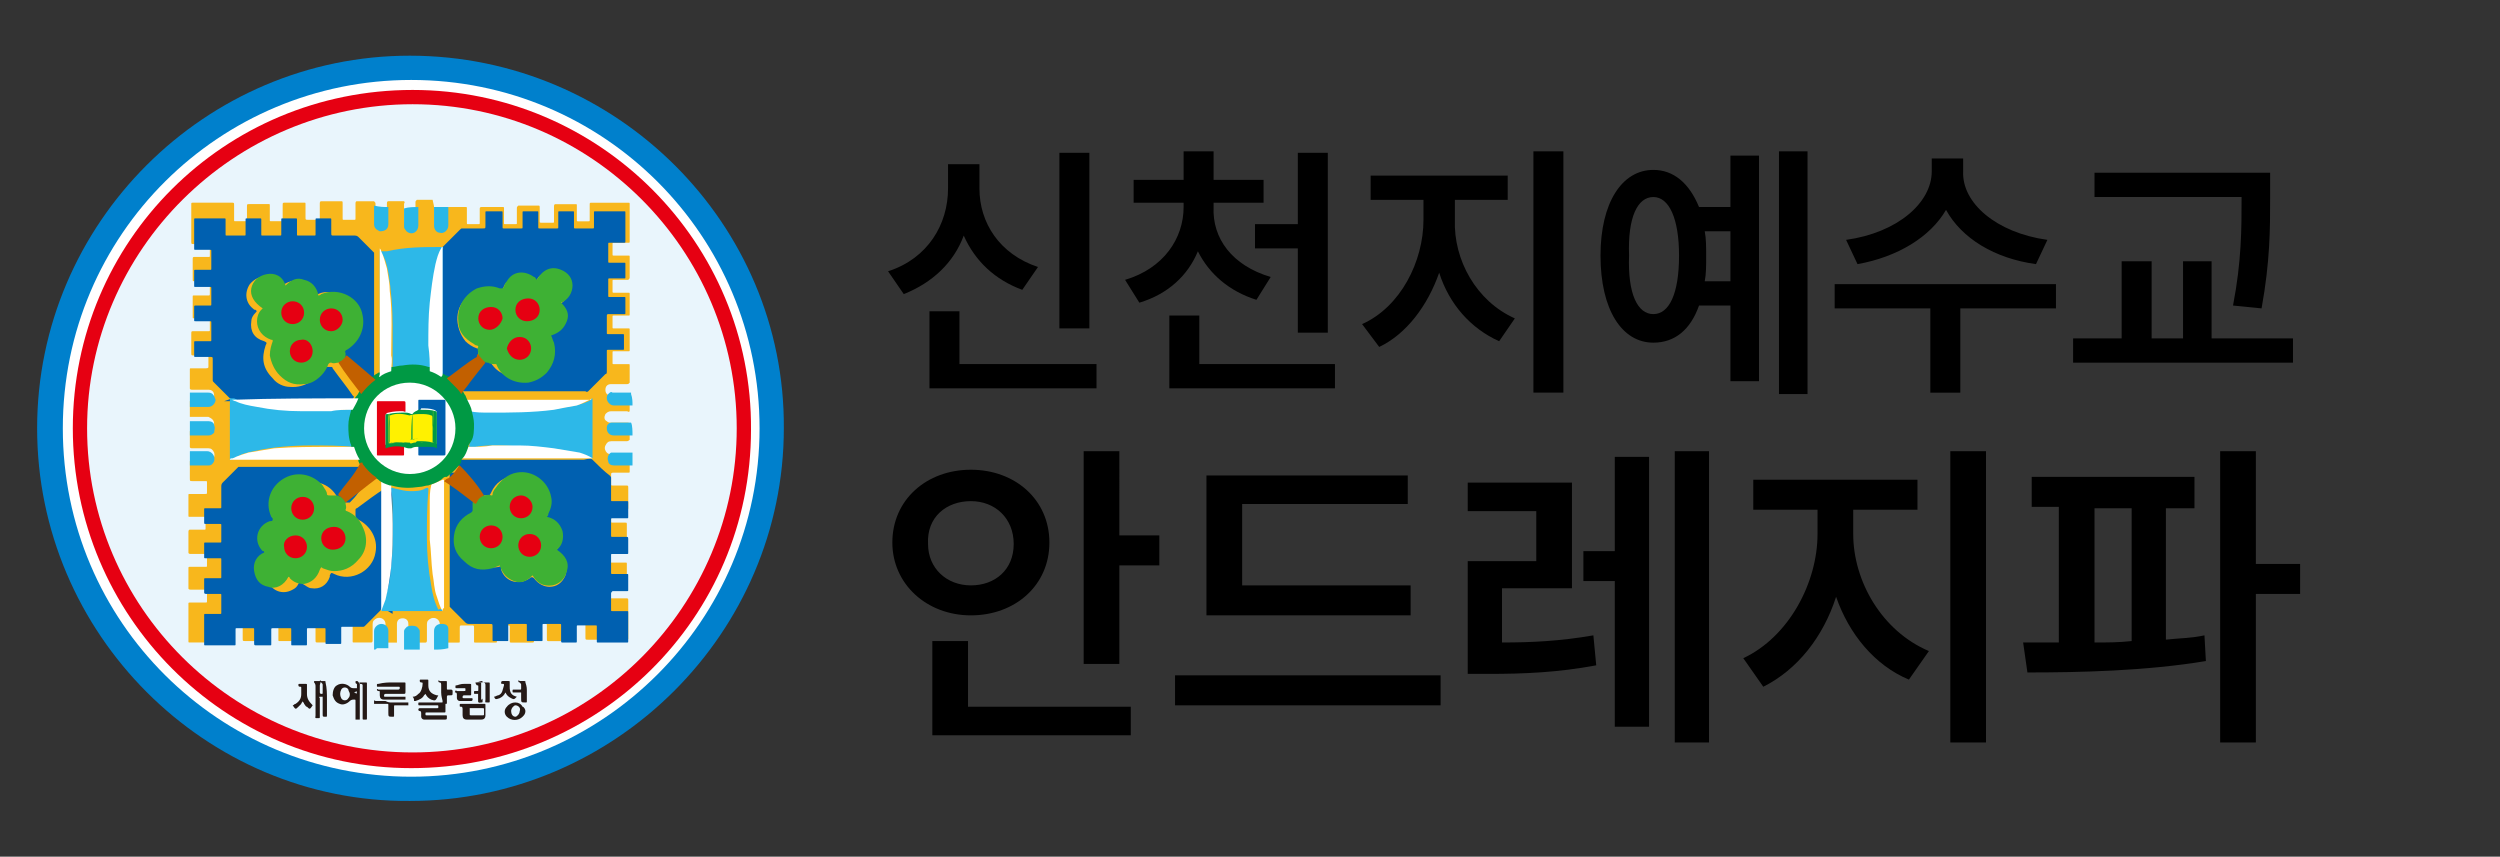 <?xml version="1.0" encoding="utf-8"?>
<!-- Generator: Adobe Illustrator 28.0.0, SVG Export Plug-In . SVG Version: 6.00 Build 0)  -->
<svg version="1.1" id="Layer_1" xmlns="http://www.w3.org/2000/svg" xmlns:xlink="http://www.w3.org/1999/xlink" x="0px" y="0px"
	 viewBox="0 0 175.1 60" style="enable-background:new 0 0 175.1 60;" xml:space="preserve">
<rect x="0" y="0" width="175.1" height="60" fill="#333333" stroke="none"/>
<style type="text/css">
	.st0{enable-background:new    ;}
	.st1{fill:#0080CC;}
	.st2{fill:#FFFFFF;}
	.st3{fill:#E60012;}
	.st4{fill:#E9F5FC;}
	.st5{fill:#F8B71C;}
	.st6{fill:#231815;}
	.st7{fill:#241916;}
	.st8{fill:#29B7E7;}
	.st9{fill:#251A17;}
	.st10{fill:#241917;}
	.st11{fill:#0060B0;}
	.st12{fill:#2DB8E8;}
	.st13{fill:#D8E1E7;}
	.st14{fill:#3EB134;}
	.st15{fill:#009944;}
	.st16{fill:#C26000;}
	.st17{fill:#019944;}
	.st18{fill:#FFF100;}
	.st19{fill:#2CA838;}
	.st20{fill:#6FC027;}
	.st21{fill:#38AC35;}
	.st22{fill:#BBD912;}
	.st23{fill:#119F40;}
	.st24{fill:#DEE609;}
	.st25{fill:#1DA33C;}
	.st26{fill:#7DC422;}
	.st27{fill:#47B131;}
	.st28{fill:#17A13D;}
	.st29{fill:#59B72C;}
</style>
<g class="st0">
	<path d="M66.4,13.2v-1.7h2.2v1.7c0,2.4,1.4,4.6,4.1,5.5l-1.1,1.6c-1.9-0.7-3.3-2-4.1-3.8c-0.7,1.9-2.2,3.3-4.2,4.1L62.2,19
		C65,18.1,66.4,15.7,66.4,13.2z M65.1,21.8h2.1v3.7h9.6v1.7H65.1V21.8z M76.3,23h-2.1V10.7h2.1V23z"/>
	<path d="M89,19.4l-1,1.6c-1.9-0.6-3.3-1.8-4.1-3.4c-0.7,1.7-2.1,3-4.1,3.6l-1-1.6c2.7-0.8,4.1-2.9,4.1-5.1v-0.3h-3.5v-1.6h3.5v-2
		h2.1v2h3.5v1.6h-3.5v0.3C84.9,16.7,86.3,18.6,89,19.4z M81.9,22.1h2.1v3.4h9.5v1.7H81.9V22.1z M87.9,15.7h3v-5H93v12.6h-2.1v-5.9
		h-3V15.7z"/>
	<path d="M106.1,22.3l-1.1,1.6c-2-0.9-3.5-2.6-4.2-4.8c-0.8,2.3-2.3,4.3-4.2,5.2l-1.2-1.6c2.7-1.2,4.3-4.4,4.3-7.3V14h-3.7v-1.7h9.6
		V14h-3.7v1.4C101.8,18.2,103.4,21.1,106.1,22.3z M107.4,10.6h2.1v16.9h-2.1V10.6z"/>
	<path d="M115.8,11.9c1.4,0,2.5,0.9,3.2,2.6h2.2v-3.6h2v15.8h-2v-5.3H119c-0.6,1.7-1.7,2.6-3.2,2.6c-2.2,0-3.7-2.3-3.7-6.1
		C112.1,14.2,113.6,11.9,115.8,11.9z M115.8,22c1.1,0,1.8-1.4,1.8-4.1c0-2.6-0.7-4.1-1.8-4.1c-1.1,0-1.8,1.4-1.7,4.1
		C114,20.6,114.7,22,115.8,22z M119.5,18c0,0.6,0,1.2-0.1,1.7h1.8v-3.5h-1.8C119.5,16.7,119.5,17.3,119.5,18z M126.6,27.6h-2V10.6h2
		V27.6z"/>
	<path d="M128.6,19.9H144v1.7h-6.7v5.9h-2.1v-5.9h-6.7V19.9z M143.4,16.8l-0.8,1.7c-2.9-0.4-5.2-1.8-6.3-3.8
		c-1.1,1.9-3.4,3.3-6.2,3.8l-0.8-1.7c3.6-0.5,6-2.6,6-4.8v-0.9h2.2V12C137.4,14.2,139.8,16.3,143.4,16.8z"/>
	<path d="M145.1,23.7h3.5v-5.4h2.1v5.4h2.2v-5.4h2v5.4h5.7v1.7h-15.4V23.7z M159,13.9c0,2.1,0,4.4-0.6,7.7l-2-0.2
		c0.6-3.1,0.6-5.4,0.6-7.5v-0.1h-10.3v-1.7H159V13.9z"/>
</g>
<g class="st0">
	<path d="M68,32.9c3.1,0,5.5,2.1,5.5,5.1c0,3-2.4,5.1-5.5,5.1s-5.5-2.2-5.5-5.1C62.5,35,64.9,32.9,68,32.9z M68,41
		c1.7,0,3-1.1,3-2.9c0-1.8-1.3-3-3-3c-1.7,0-3.1,1.1-3,3C65,39.8,66.3,41,68,41z M65.3,44.9h2.5v4.6h11.4v2H65.3V44.9z M78.4,37.5
		h2.8v2.1h-2.8v6.9h-2.5V31.6h2.5V37.5z"/>
	<path d="M82.3,47.3h18.6v2.1H82.3V47.3z M98.8,43.1H84.5v-9.8h14.1v2H87v5.7h11.8V43.1z"/>
	<path d="M110,41.2h-4.8V45c2.1,0,4.1-0.1,6.4-0.5l0.2,2.1c-2.7,0.5-5,0.6-7.6,0.6h-1.4v-7.9h4.8v-3.5h-4.8v-2h7.3V41.2z
		 M110.9,38.6h2.2V32h2.4v18.9h-2.4V40.7h-2.2V38.6z M117.3,31.6h2.4v20.4h-2.4V31.6z"/>
	<path d="M135.1,45.6l-1.4,2c-2.4-1-4.2-3.2-5.1-5.8c-0.9,2.8-2.7,5.1-5.1,6.3l-1.4-2c3.2-1.5,5.2-5.3,5.2-8.7v-1.7h-4.5v-2.1h11.5
		v2.1h-4.5v1.7C129.8,40.7,131.8,44.2,135.1,45.6z M136.6,31.6h2.5v20.4h-2.5V31.6z"/>
	<path d="M153.7,35.6h-2v9.2c0.9-0.1,1.8-0.1,2.7-0.3l0.1,1.8c-4.2,0.7-8.9,0.8-12.5,0.8l-0.3-2.1c0.8,0,1.6,0,2.5,0v-9.5h-1.9v-2.1
		h11.4V35.6z M149.3,44.9v-9.3h-2.6V45C147.6,45,148.4,45,149.3,44.9z M155.5,31.6h2.5v7.9h3.1v2.1H158v10.4h-2.5V31.6z"/>
</g>
<g>
	<path class="st1" d="M2.6,30c0-14.4,11.8-26.1,26.1-26.1C43.2,3.9,55,15.7,54.9,30c0,14.3-11.8,26.1-26.2,26.1
		C14.4,56.2,2.6,44.4,2.6,30z"/>
	<path class="st2" d="M28.8,54.4C15.4,54.4,4.4,43.6,4.4,30s11-24.4,24.4-24.4c13.5,0,24.4,10.9,24.4,24.4S42.2,54.4,28.8,54.4z"/>
	<path class="st3" d="M28.9,6.3C42,6.3,52.7,17,52.6,30.1c0,13.2-10.7,23.7-23.8,23.7C15.7,53.8,5.1,43.1,5.1,30S15.7,6.3,28.9,6.3z
		"/>
	<path class="st4" d="M51.6,30c0,12.4-10.1,22.7-22.7,22.7S6.1,42.5,6.1,30S16.4,7.3,28.9,7.3C41.4,7.3,51.6,17.5,51.6,30z"/>
	<path class="st5" d="M31.4,14.5c0.4,0,0.9,0,1.2,0c0.1,0,0.1,0,0.1,0.1c0,0.3,0,0.6,0,0.9v0.1c0,0.1,0,0.1,0.1,0.1
		c0.2,0,0.5,0,0.7,0c0.1,0,0.1,0,0.1-0.1c0-0.3,0-0.6,0-0.9v-0.1c0,0,0-0.1,0.1-0.1c0,0,0,0,0.1,0c0.5,0,1,0,1.4,0
		c0.1,0,0.1,0,0.1,0.1c0,0.3,0,0.6,0,1c0,0.1,0,0.1,0.1,0.1c0.2,0,0.5,0,0.7,0c0.1,0,0.1,0,0.1-0.1c0-0.3,0-0.6,0-1
		c0-0.1,0-0.1,0.1-0.2c0.5,0,1,0,1.4,0c0.1,0,0.1,0,0.1,0.2c0,0.3,0,0.6,0,0.9c0,0.1,0,0.1,0.2,0.1s0.4,0,0.7,0c0.1,0,0.1,0,0.1-0.1
		c0-0.3,0-0.6,0-1c0-0.1,0-0.2,0.1-0.2c0.5,0,1,0,1.4,0c0.1,0,0.1,0,0.1,0.1c0,0.3,0,0.7,0,1c0,0.1,0,0.1,0.1,0.1c0.2,0,0.5,0,0.7,0
		c0.1,0,0.1,0,0.1-0.1c0-0.3,0-0.7,0-1c0-0.2,0-0.2,0.1-0.2c0.9,0,1.7,0,2.6,0c0.1,0,0.1,0,0.1,0.1c0,0.9,0,1.7,0,2.6
		c0,0.1,0,0.1-0.1,0.1c-0.3,0-0.7,0-1,0c-0.1,0-0.1,0-0.1,0.1c0,0.2,0,0.5,0,0.7c0,0.1,0,0.1,0.1,0.1c0.3,0,0.7,0,1,0
		c0.1,0,0.1,0,0.1,0.1c0,0.5,0,1,0,1.4c0,0.1,0,0.1-0.1,0.2c-0.3,0-0.6,0-1,0c-0.1,0-0.1,0-0.1,0.1c0,0.2,0,0.5,0,0.7
		c0,0.1,0,0.1,0.1,0.1c0.3,0,0.7,0,1,0c0.1,0,0.1,0,0.1,0.1c0,0.5,0,1,0,1.4c0,0.1,0,0.1-0.1,0.1c-0.3,0-0.6,0-1,0
		c-0.1,0-0.1,0-0.1,0.1c0,0.2,0,0.5,0,0.7c0,0.1,0,0.1,0.1,0.1c0.3,0,0.7,0,1,0c0.1,0,0.1,0,0.1,0.1c0,0.5,0,1,0,1.4
		c0,0.1,0,0.1-0.1,0.1c-0.3,0-0.6,0-1,0c-0.1,0-0.1,0-0.1,0.1c0,0.2,0,0.5,0,0.7c0,0.1,0,0.1,0.1,0.1c0.3,0,0.7,0,1,0
		c0.1,0,0.1,0,0.1,0.1c0,0.4,0,0.9,0,1.2c-0.1,0.1-0.1,0.1-0.2,0.1c-0.4,0-0.8,0-1.1,0s-0.4,0.2-0.4,0.4c0,0.3,0.2,0.4,0.4,0.4
		c0.4,0,0.7,0,1.1,0c0.1,0,0.2,0,0.2,0c0,0.4,0,0.8,0,1.1c-0.1,0.1-0.1,0-0.2,0c-0.4,0-0.7,0-1.1,0c-0.2,0-0.3,0.1-0.4,0.2
		c-0.1,0.2-0.1,0.4,0.1,0.5c0.1,0.1,0.2,0.1,0.3,0.1c0.4,0,0.8,0,1.1,0c0.1,0,0.2,0,0.2,0.1c0,0.4,0,0.8,0,1.1
		c-0.1,0.1-0.2,0.1-0.2,0.1c-0.4,0-0.8,0-1.1,0c-0.2,0-0.3,0.1-0.4,0.3c-0.1,0.2,0,0.4,0.1,0.5s0.2,0.1,0.3,0.1c0.4,0,0.8,0,1.1,0
		c0.1,0,0.2,0,0.2,0c0,0.4,0,0.9,0,1.2c0,0.1,0,0.1-0.1,0.1c-0.3,0-0.7,0-1,0c-0.1,0-0.2,0-0.2,0.1c0,0.2,0,0.5,0,0.7
		c0,0.1,0,0.1,0.1,0.1c0.3,0,0.6,0,0.9,0c0.2,0,0.2,0,0.2,0.2c0,0.5,0,1,0,1.3c0,0.2,0,0.2-0.2,0.2c-0.3,0-0.6,0-0.9,0
		c-0.1,0-0.1,0-0.1,0.1c0,0.2,0,0.4,0,0.7c0,0.1,0,0.1,0.1,0.1c0.3,0,0.6,0,0.9,0c0.1,0,0.1,0,0.1,0.2c0,0.5,0,1,0,1.3
		c0,0.2,0,0.2-0.2,0.2c-0.3,0-0.6,0-0.9,0c-0.1,0-0.1,0-0.1,0.2c0,0.2,0,0.4,0,0.7c0,0.2,0,0.2,0.2,0.2c0.3,0,0.6,0,0.9,0
		c0.1,0,0.1,0,0.1,0.1c0,0.5,0,1,0,1.4c0,0.1,0,0.1-0.1,0.1c-0.3,0-0.6,0-1,0c-0.1,0-0.1,0-0.1,0.1c0,0.2,0,0.5,0,0.7
		c0,0.1,0,0.1,0.1,0.1c0.3,0,0.6,0,1,0c0.2,0,0.2,0,0.2,0.2c0,0.9,0,1.7,0,2.6c0,0.1,0,0.1-0.2,0.1c-0.9,0-1.7,0-2.6,0
		c-0.2,0-0.2,0-0.2-0.2c0-0.3,0-0.6,0-0.9c0-0.1,0-0.1-0.1-0.1c-0.2,0-0.4,0-0.7,0c-0.2,0-0.2,0-0.2,0.2c0,0.3,0,0.6,0,0.9
		c0,0.2,0,0.2-0.2,0.2c-0.5,0-1,0-1.3,0c-0.2,0-0.2,0-0.2-0.2c0-0.3,0-0.6,0-0.9c0-0.1,0-0.1-0.1-0.1c-0.2,0-0.4,0-0.6,0
		c-0.2,0-0.2,0-0.2,0.2c0,0.3,0,0.6,0,0.9c0,0.2,0,0.2-0.2,0.2c-0.5,0-1,0-1.4,0c-0.1,0-0.1,0-0.1-0.2c0-0.3,0-0.6,0-0.9
		c0-0.1,0-0.1-0.1-0.1c-0.2,0-0.4,0-0.7,0c-0.1,0-0.1,0-0.1,0.1c0,0.3,0,0.6,0,1c0,0.1,0,0.1-0.1,0.1c-0.5,0-1,0-1.4,0
		c-0.1,0-0.1,0-0.1-0.1c0-0.3,0-0.6,0-0.9c0-0.2,0-0.2-0.2-0.2c-0.2,0-0.4,0-0.6,0c-0.2,0-0.2,0-0.2,0.2c0,0.3,0,0.6,0,0.8v0.1
		c0,0.1,0,0.1-0.1,0.1c-0.2,0-0.4,0-0.6,0c-0.2,0-0.5,0-0.7,0c-0.1-0.1,0-0.1,0-0.2c0-0.4,0-0.7,0-1.1c0-0.3-0.3-0.5-0.6-0.4
		c-0.2,0.1-0.3,0.2-0.3,0.4c0,0.4,0,0.8,0,1.1c0,0.1,0,0.2-0.1,0.2h-0.1c-0.3,0-0.6,0-0.9,0c-0.1,0-0.1,0-0.1,0
		c-0.1-0.1-0.1-0.2-0.1-0.2c0-0.4,0-0.8,0-1.1c0-0.3-0.2-0.4-0.4-0.4c-0.3,0-0.4,0.2-0.4,0.4c0,0.4,0,0.8,0,1.1c0,0.1,0,0.2,0,0.2
		h-0.1c-0.3,0-0.6,0-0.9,0H27c-0.1-0.1,0-0.1,0-0.2c0-0.4,0-0.8,0-1.1c0-0.3-0.3-0.5-0.6-0.4c-0.2,0.1-0.3,0.2-0.3,0.4
		c0,0.4,0,0.8,0,1.1c0,0.1,0,0.2-0.1,0.2h-0.1c-0.4,0-0.8,0-1.1,0c-0.1,0-0.1,0-0.1-0.1c0-0.3,0-0.6,0-1c0-0.1,0-0.1-0.1-0.1
		c-0.2,0-0.5,0-0.7,0c-0.1,0-0.1,0-0.1,0.1c0,0.3,0,0.6,0,0.8v0.1c0,0.2,0,0.2-0.2,0.2s-0.4,0-0.6,0c-0.2,0-0.5,0-0.7,0
		c-0.2,0-0.2,0-0.2-0.2c0-0.3,0-0.6,0-0.9c0-0.2,0-0.2-0.2-0.2s-0.4,0-0.6,0c-0.2,0-0.2,0-0.2,0.2c0,0.3,0,0.6,0,0.9
		c0,0.1,0,0.1-0.1,0.1c-0.5,0-1,0-1.4,0c-0.1,0-0.1,0-0.1-0.1c0-0.3,0-0.6,0-1c0-0.1,0-0.1-0.1-0.1c-0.2,0-0.5,0-0.7,0
		c-0.1,0-0.1,0-0.1,0.1c0,0.3,0,0.6,0,1c0,0.1,0,0.1-0.1,0.1c-0.5,0-1,0-1.3,0c-0.2,0-0.2,0-0.2-0.2c0-0.3,0-0.6,0-0.9
		c0-0.1,0-0.1-0.2-0.1s-0.5,0-0.7,0c-0.1,0-0.1,0-0.1,0.1c0,0.3,0,0.6,0,1c0,0.1,0,0.2-0.1,0.2c-0.9,0-1.7,0-2.6,0
		c-0.1,0-0.1,0-0.1-0.1c0-0.9,0-1.7,0-2.6c0-0.1,0-0.1,0.2-0.1c0.3,0,0.6,0,1,0c0.1,0,0.1,0,0.1-0.1c0-0.2,0-0.5,0-0.7
		c0-0.1,0-0.1-0.1-0.1c-0.3,0-0.6,0-1,0c-0.1,0-0.2,0-0.2-0.1c0-0.5,0-1,0-1.4c0-0.1,0-0.1,0.2-0.1c0.3,0,0.6,0,1,0
		c0.1,0,0.1,0,0.1-0.1c0-0.2,0-0.5,0-0.7c0-0.1,0-0.1-0.1-0.1c-0.3,0-0.7,0-1,0c-0.1,0-0.2,0-0.2-0.1c0-0.5,0-1,0-1.4
		c0-0.1,0-0.2,0.1-0.2c0.3,0,0.6,0,1,0c0.1,0,0.1,0,0.1-0.1c0-0.2,0-0.4,0-0.7c0-0.1,0-0.1-0.1-0.1c-0.3,0-0.6,0-1,0
		c-0.1,0-0.1,0-0.1-0.1c0-0.5,0-1,0-1.4c0-0.1,0-0.1,0.1-0.1c0.3,0,0.6,0,1,0c0.2,0,0.2,0,0.2-0.1c0-0.2,0-0.4,0-0.7
		c0-0.1,0-0.1-0.1-0.1c-0.3,0-0.6,0-0.9,0c-0.2,0-0.2,0-0.2-0.2c0-0.4,0-0.9,0-1.2c0.1-0.1,0.1,0,0.2,0c0.4,0,0.8,0,1.1,0
		s0.5-0.3,0.4-0.6c-0.1-0.2-0.2-0.3-0.4-0.3c-0.4,0-0.8,0-1.1,0c-0.1,0-0.2,0-0.2-0.1c0-0.4,0-0.8,0-1.1c0.1-0.1,0.1-0.1,0.2-0.1
		c0.4,0,0.8,0,1.1,0c0.3,0,0.4-0.2,0.4-0.4c0-0.3-0.2-0.4-0.4-0.5c-0.4,0-0.8,0-1.1,0c-0.1,0-0.2,0-0.2,0c0-0.4,0-0.8,0-1.1
		c0.1-0.1,0.1,0,0.2,0c0.4,0,0.8,0,1.1,0c0.3,0,0.4-0.2,0.4-0.4c0-0.3-0.2-0.4-0.4-0.4c-0.4,0-0.8,0-1.1,0c-0.1,0-0.2,0-0.2-0.1
		c0-0.5,0-0.9,0-1.3c0-0.1,0-0.1,0.1-0.1c0.3,0,0.7,0,1,0c0.1,0,0.2,0,0.2-0.1c0-0.2,0-0.4,0-0.7c0-0.1,0-0.1-0.1-0.1
		c-0.3,0-0.6,0-0.9,0c-0.2,0-0.2,0-0.2-0.2c0-0.5,0-1,0-1.3c0-0.2,0-0.2,0.2-0.2c0.3,0,0.6,0,1,0c0.1,0,0.1,0,0.1-0.1
		c0-0.2,0-0.5,0-0.7c0-0.1,0-0.1-0.1-0.1c-0.3,0-0.6,0-0.9,0h-0.1c-0.1,0-0.1,0-0.1-0.1s0-0.2,0-0.3c0-0.4,0-0.8,0-1.1
		c0-0.1,0-0.1,0.1-0.1c0.3,0,0.6,0,1,0c0.1,0,0.1,0,0.1-0.2c0-0.2,0-0.4,0-0.6c0-0.2,0-0.2-0.2-0.2c-0.3,0-0.6,0-0.9,0
		c-0.1,0-0.1,0-0.1-0.2c0-0.5,0-1,0-1.3c0-0.2,0-0.2,0.2-0.2c0.3,0,0.6,0,0.9,0c0.1,0,0.1,0,0.1-0.1c0-0.2,0-0.5,0-0.7
		c0-0.1,0-0.1-0.1-0.1c-0.3,0-0.6,0-1,0c-0.2,0-0.2,0-0.2-0.2c0-0.9,0-1.7,0-2.6c0-0.1,0-0.1,0.2-0.1c0.9,0,1.7,0,2.6,0
		c0.2,0,0.2,0,0.2,0.2c0,0.3,0,0.6,0,1c0,0.1,0,0.1,0.1,0.1c0.2,0,0.5,0,0.7,0c0.1,0,0.1,0,0.1-0.1c0-0.3,0-0.6,0-0.9
		c0-0.2,0-0.2,0.2-0.2c0.5,0,1,0,1.3,0c0.1,0,0.1,0,0.1,0.1c0,0.3,0,0.6,0,1c0,0.1,0,0.1,0.1,0.1c0.2,0,0.5,0,0.7,0
		c0.1,0,0.1,0,0.1-0.1c0-0.3,0-0.6,0-1c0-0.2,0-0.2,0.2-0.2c0.5,0,1,0,1.3,0c0.1,0,0.1,0,0.1,0.1c0,0.3,0,0.6,0,0.9
		c0,0.2,0,0.2,0.2,0.2s0.4,0,0.7,0c0.1,0,0.1,0,0.1-0.1c0-0.3,0-0.6,0-1c0-0.1,0-0.2,0.1-0.2c0.5,0,1,0,1.4,0c0.1,0,0.1,0,0.1,0.2
		c0,0.3,0,0.6,0,1c0,0.1,0,0.1,0.1,0.1c0.2,0,0.5,0,0.7,0c0.1,0,0.1,0,0.1-0.1c0-0.3,0-0.6,0-1c0-0.1,0-0.2,0.1-0.2
		c0.4,0,0.9,0,1.2,0c0.1,0.1,0.1,0.1,0.1,0.2c0,0.4,0,0.8,0,1.1c0,0.2,0.1,0.3,0.2,0.4c0.2,0.1,0.4,0.1,0.5-0.1
		c0.1-0.1,0.1-0.2,0.1-0.3c0-0.4,0-0.8,0-1.1c0-0.1,0-0.2,0.1-0.2c0.4,0,0.8,0,1.1,0c0.1,0.1,0,0.1,0,0.2c0,0.4,0,0.8,0,1.1
		c0,0.2,0.1,0.3,0.2,0.4c0.2,0.1,0.4,0.1,0.5-0.1c0.1-0.1,0.2-0.2,0.1-0.4c0-0.4,0-0.8,0-1.1c0-0.1,0-0.1,0.1-0.2c0.4,0,0.8,0,1.1,0
		c0.1,0.4,0.1,0.5,0.1,0.5c0,0.4,0,0.8,0,1.1c0,0.3,0.2,0.5,0.6,0.4c0.2,0,0.3-0.2,0.3-0.4c0-0.4,0-0.8,0-1.1
		C31.3,14.7,31.3,14.6,31.4,14.5z"/>
	<path class="st6" d="M25.2,47.9c0,0.1,0,0.1,0,0.2c0,0.7,0,1.4,0,2.1v0.1c0,0,0,0,0,0.1c-0.1,0-0.2,0-0.3,0v-0.1c0-0.2,0-0.4,0-0.6
		c0-0.2,0-0.4,0-0.6c0-0.1,0-0.1-0.1-0.1s-0.2,0-0.3,0.1c-0.2,0.2-0.5,0.3-0.7,0.2c-0.3-0.1-0.4-0.3-0.5-0.6c0-0.3,0.1-0.6,0.3-0.7
		c0.3-0.2,0.7-0.1,0.9,0.1c0.1,0.1,0.2,0.1,0.3,0.1H25c0-0.1,0-0.2,0-0.3c0,0-0.1,0-0.1-0.1s0-0.1,0.1-0.1S25.1,47.8,25.2,47.9
		C25.2,47.8,25.3,47.8,25.2,47.9z"/>
	<path class="st7" d="M22.9,49c0,0.4,0,0.8,0,1.1c0,0.1,0,0.1-0.1,0.1c-0.2,0-0.2,0-0.2-0.2c0-0.4,0-0.8,0-1.1v-0.1
		c-0.1,0-0.1,0-0.2,0s0,0.1,0,0.1c0,0.2,0,0.5,0,0.7c0,0.2,0,0.4,0,0.6c0,0.1,0,0.1-0.1,0.1c-0.3,0-0.2,0-0.2-0.2c0-0.7,0-1.3,0-2
		c0-0.1,0-0.2-0.1-0.3v-0.1c0,0,0,0,0.1,0l0,0c0.1,0,0.3,0,0.3,0c0.1,0.1,0,0.2,0,0.3c0,0.2,0,0.3,0,0.5c0,0.1,0.1,0.1,0.1,0.1
		c0.1,0,0.1,0,0.1-0.1c0-0.2,0-0.3,0-0.5c0-0.1,0-0.1-0.1-0.2c-0.1,0-0.1-0.1-0.1-0.1c0-0.1,0.1,0,0.1,0c0.1,0,0.2,0,0.2,0
		c0.1,0,0.1,0,0.1,0.1C22.9,48.2,22.9,48.6,22.9,49z"/>
	<path class="st8" d="M44.3,28.4c-0.5,0-0.9,0-1.3,0c-0.3,0-0.5-0.3-0.5-0.5c0-0.1,0-0.2,0.1-0.3c0.1-0.1,0.2-0.2,0.3-0.1
		c0.5,0,0.9,0,1.3,0v0.1C44.3,27.9,44.3,28.1,44.3,28.4z"/>
	<path class="st8" d="M30.4,45.5c0-0.5,0-0.9,0-1.3c0-0.3,0.2-0.5,0.5-0.5c0.1,0,0.3,0,0.4,0.1c0.1,0.1,0.1,0.2,0.1,0.3
		c0,0.5,0,1,0,1.3C31,45.5,30.7,45.5,30.4,45.5z"/>
	<path class="st8" d="M44.3,32.6c-0.5,0-0.9,0-1.3,0c-0.2,0-0.4-0.1-0.4-0.3c-0.1-0.2,0-0.5,0.2-0.6c0.1,0,0.1,0,0.2,0
		c0.5,0,0.9,0,1.3,0c0,0.2,0,0.4,0,0.6C44.3,32.4,44.3,32.5,44.3,32.6z"/>
	<path class="st8" d="M26.2,45.5c0-0.5,0-0.9,0-1.3c0-0.3,0.3-0.5,0.5-0.5c0.3,0,0.5,0.2,0.5,0.5c0,0.4,0,0.9,0,1.2
		c-0.3,0-0.5,0-0.8,0C26.3,45.5,26.3,45.5,26.2,45.5z"/>
	<path class="st8" d="M29.3,14.5c0,0.5,0,0.9,0,1.3c0,0.2-0.1,0.4-0.3,0.5c-0.2,0.1-0.5,0-0.6-0.2c-0.1-0.1-0.1-0.2-0.1-0.2
		c0-0.5,0-0.9,0-1.3C28.6,14.5,29,14.5,29.3,14.5z"/>
	<path class="st7" d="M27.4,47.8c0.3,0,0.6,0,0.9,0c0.1,0,0.1,0,0.1,0.1c0,0.2,0,0.3,0,0.5c0,0.2,0,0.2-0.2,0.2c-0.4,0-0.8,0-1.1,0
		H27c-0.1,0-0.1,0.1-0.1,0.1c0,0.1,0,0.1,0.1,0.1h0.1c0.4,0,0.9,0,1.2,0h0.1c0,0.1,0,0.1,0,0.2h-0.1c-0.5,0-1,0-1.3,0h-0.1
		c-0.2,0-0.3-0.1-0.3-0.3c0-0.1,0-0.1,0-0.2c0-0.1,0-0.1-0.1-0.1s-0.1-0.1-0.1-0.1c0-0.1,0.1,0,0.1,0c0.5,0,0.9,0,1.3,0h0.1
		c0.1,0,0.1-0.1,0.1-0.1c0-0.1,0-0.1-0.1-0.1s-0.2,0-0.3,0c-0.4,0-0.8,0-1.1,0c-0.1,0-0.1,0-0.1-0.1s0-0.1,0.1-0.1
		C26.9,47.8,27.2,47.8,27.4,47.8z"/>
	<path class="st8" d="M27.2,14.5c0,0.4,0,0.9,0,1.2c0,0.4-0.3,0.5-0.6,0.5c-0.2-0.1-0.4-0.2-0.4-0.5c0-0.5,0-0.9,0-1.3
		C26.6,14.5,26.9,14.5,27.2,14.5z"/>
	<path class="st8" d="M13.3,29.5c0.5,0,0.9,0,1.3,0c0.2,0,0.4,0.1,0.4,0.3c0.1,0.2,0,0.3,0,0.5c-0.1,0.1-0.2,0.2-0.4,0.2
		c-0.5,0-1,0-1.3,0C13.3,30.2,13.3,29.8,13.3,29.5z"/>
	<path class="st8" d="M13.3,31.6c0.4,0,0.9,0,1.2,0s0.6,0.3,0.5,0.7c-0.1,0.2-0.2,0.3-0.4,0.3c-0.5,0-0.9,0-1.3,0
		C13.3,32.2,13.3,31.9,13.3,31.6z"/>
	<path class="st8" d="M13.3,27.5c0.5,0,0.9,0,1.3,0c0.3,0,0.4,0.2,0.5,0.5c0,0.2-0.2,0.5-0.5,0.5c-0.5,0-0.9,0-1.3,0
		C13.3,28.1,13.3,27.8,13.3,27.5z"/>
	<path class="st8" d="M31.4,14.5c0,0.5,0,0.9,0,1.3c0,0.3-0.3,0.6-0.6,0.5c-0.2,0-0.4-0.2-0.4-0.5c0-0.5,0-0.9,0-1.3
		C30.7,14.5,31,14.5,31.4,14.5z"/>
	<path class="st8" d="M44.3,30.5c-0.5,0-0.9,0-1.3,0c-0.3,0-0.5-0.2-0.5-0.5c0-0.1,0-0.2,0.1-0.3c0.1-0.1,0.2-0.1,0.3-0.1
		c0.5,0,1,0,1.3,0C44.3,29.8,44.3,30.2,44.3,30.5z"/>
	<path class="st8" d="M28.3,45.5c0-0.5,0-1,0-1.3c0-0.1,0.1-0.2,0.2-0.3c0.2-0.1,0.5-0.1,0.7,0c0.1,0.1,0.2,0.2,0.2,0.3
		c0,0.5,0,1,0,1.3C29,45.5,28.6,45.5,28.3,45.5z"/>
	<path class="st7" d="M30.3,49.2c0.3,0,0.5,0,0.8,0c0.1,0,0.1,0,0.1,0.1c0,0.2,0,0.3,0,0.5c0,0.1,0,0.1-0.1,0.1c-0.4,0-0.7,0-1.1,0
		h-0.1c-0.1,0-0.1,0-0.1,0.1s0,0.1,0.1,0.1c0.2,0,0.5,0,0.7,0c0.2,0,0.4,0,0.6,0c0.1,0,0.1,0,0.1,0.1c0,0.2,0,0.2-0.2,0.2
		c-0.5,0-0.9,0-1.3,0h-0.1c-0.1,0-0.2-0.1-0.2-0.2c0-0.1,0-0.1,0-0.2c0-0.1,0-0.2-0.1-0.2c-0.1,0-0.1-0.1-0.1-0.1
		c0-0.1,0.1-0.1,0.1-0.1c0.4,0,0.8,0,1.1,0h0.1c0.1,0,0.1,0,0.1-0.1c0-0.1,0-0.1-0.1-0.1c-0.4,0-0.8,0-1.1,0h-0.1
		c-0.1,0-0.1,0-0.1-0.1s0-0.1,0.1-0.1C29.8,49.2,30,49.2,30.3,49.2z"/>
	<path class="st7" d="M33.3,50.4c-0.2,0-0.4,0-0.6,0c-0.2,0-0.3-0.1-0.3-0.3c0-0.1,0-0.3,0-0.4c0-0.1,0-0.2-0.1-0.2
		c-0.1,0-0.1,0-0.1-0.1s0-0.1,0.1-0.1h0.1c0.5,0,1,0,1.4,0h0.1c0.1,0,0.1,0,0.1,0.1c0,0.2,0,0.4,0,0.7c0,0.2-0.1,0.3-0.3,0.3
		C33.7,50.4,33.6,50.4,33.3,50.4z"/>
	<path class="st7" d="M27.4,49.2c0.4,0,0.8,0,1.1,0h0.1c0,0.1,0,0.1,0,0.2h-0.1c-0.3,0-0.6,0-0.8,0c-0.1,0-0.1,0-0.1,0.1
		c0,0.2,0,0.4,0,0.6c0,0.1,0,0.1-0.1,0.1c-0.3,0-0.3,0-0.3-0.3c0-0.2,0-0.3,0-0.5c0-0.1,0-0.1-0.1-0.1c-0.3,0-0.6,0-0.8,0h-0.1
		c0-0.1,0-0.1,0-0.2c0-0.1,0.1,0,0.1,0c0.2,0,0.5,0,0.7,0C27.2,49.2,27.3,49.2,27.4,49.2z"/>
	<path class="st6" d="M36.8,49.8c0,0.2-0.1,0.3-0.2,0.4c-0.3,0.3-0.8,0.3-1.1,0c-0.2-0.2-0.2-0.5,0-0.7c0.3-0.4,0.9-0.4,1.1,0
		C36.7,49.5,36.8,49.7,36.8,49.8z"/>
	<path class="st7" d="M32.5,47.9c0.1,0,0.3,0,0.4,0c0.1,0,0.1,0,0.1,0.1c0,0.2,0,0.4,0,0.6c0,0.1,0,0.1-0.1,0.1s-0.3,0-0.4,0
		c-0.1,0-0.1,0.1-0.1,0.1c0,0.1,0,0.1,0.1,0.1c0.2,0,0.4,0,0.5,0s0.1,0,0.1,0.1V49c0,0,0,0.1-0.1,0.1c-0.3,0-0.6,0-0.8,0
		c-0.1,0-0.2-0.1-0.2-0.2c0-0.1,0-0.2,0-0.2c0-0.1,0-0.2-0.1-0.2s0-0.1,0-0.1c0-0.1,0.1,0,0.1,0c0.2,0,0.4,0,0.5,0s0.1,0,0.1-0.1
		c0-0.1,0-0.1-0.1-0.1c-0.2,0-0.3,0-0.5,0c-0.1,0-0.1,0-0.1-0.1s0-0.1,0.1-0.1C32.3,47.9,32.4,47.9,32.5,47.9z"/>
	<path class="st9" d="M25.2,47.9c0-0.1,0-0.1-0.2-0.1c-0.1,0-0.1,0-0.2,0s-0.1,0-0.1,0.1c0-0.1,0-0.1,0.1-0.1c0.3,0,0.5,0,0.8,0
		c0.1,0,0.1,0,0.1,0.1c0,0,0,0,0,0.1c0,0.8,0,1.5,0,2.3c0,0.1,0,0.1-0.1,0.1c0,0,0,0-0.1,0s-0.1,0-0.1-0.1c0-0.7,0-1.4,0-2.1
		c0-0.1,0-0.1,0-0.2C25.4,47.9,25.3,47.9,25.2,47.9z"/>
	<path class="st6" d="M21.9,49.4c-0.2,0.3-0.2,0.3-0.4,0.1c-0.1,0-0.1-0.1-0.2-0.2c0-0.1-0.1-0.1-0.1-0.2c0,0.1-0.1,0.1-0.1,0.2
		c-0.1,0.1-0.1,0.1-0.2,0.2c-0.2,0.2-0.2,0.2-0.4-0.1c0.1,0,0.1-0.1,0.2-0.1c0.3-0.2,0.4-0.4,0.4-0.7c0-0.1,0-0.3,0-0.4
		c0-0.1,0-0.1-0.1-0.1c-0.1,0-0.1-0.1-0.1-0.1c0-0.1,0-0.1,0.1-0.1c0.1,0,0.2,0,0.4,0c0.1,0,0.1,0,0.1,0.1c0,0.2,0,0.4,0,0.6
		C21.5,48.9,21.6,49.1,21.9,49.4C21.7,49.2,21.8,49.3,21.9,49.4z"/>
	<path class="st7" d="M28.9,48.8c0.2,0,0.3-0.1,0.4-0.2c0.2-0.1,0.3-0.5,0.3-0.7c0-0.1,0-0.1-0.1-0.1c-0.1,0-0.1-0.1-0.1-0.1
		c0-0.1,0-0.1,0.1-0.1c0.1,0,0.2,0,0.4,0c0.1,0,0.1,0,0.1,0.1s0,0.2,0,0.3c0,0.4,0.2,0.6,0.6,0.7h0.1l0,0c-0.2,0.4-0.2,0.4-0.5,0.3
		c-0.2-0.1-0.3-0.2-0.4-0.4c0,0,0,0-0.1,0.1c-0.1,0.2-0.3,0.3-0.6,0.4c-0.1,0-0.1,0-0.1,0C29,49,29,48.9,28.9,48.8z"/>
	<path class="st7" d="M36.2,48.8C36.2,48.8,36.2,48.9,36.2,48.8C36,49,36,49,35.8,48.9c-0.2-0.1-0.3-0.2-0.4-0.4
		c-0.1,0.2-0.2,0.3-0.4,0.4c-0.3,0.1-0.3,0.1-0.4-0.1c0.1,0,0.2-0.1,0.3-0.1c0.3-0.1,0.3-0.4,0.4-0.7c0-0.1,0-0.1-0.1-0.1
		c-0.1,0-0.1,0-0.1-0.1s0.1-0.1,0.1-0.1c0.1,0,0.2,0,0.4,0c0.1,0,0.1,0,0.1,0.1s0,0.2,0,0.3C35.7,48.5,35.8,48.7,36.2,48.8
		C36.1,48.8,36.2,48.8,36.2,48.8z"/>
	<path class="st10" d="M36.9,48.4c0,0.2,0,0.4,0,0.7c0,0.1,0,0.1-0.1,0.1c-0.3,0-0.3,0-0.3-0.3c0-0.1,0-0.3,0-0.4
		c-0.1,0-0.2,0-0.4,0H36c-0.1,0-0.1,0-0.1-0.1c0-0.1,0-0.1,0.1-0.1s0.3,0,0.4,0c0.1,0,0.1,0,0.1-0.1s0-0.1,0-0.2
		c0-0.1,0-0.1-0.1-0.2c-0.1,0-0.1-0.1-0.1-0.1c0-0.1,0.1,0,0.1,0c0.1,0,0.2,0,0.3,0s0.1,0,0.1,0.1C36.9,48.1,36.9,48.2,36.9,48.4z"
		/>
	<path class="st7" d="M30.9,48.5c0-0.2,0-0.3,0-0.5c0-0.1,0-0.2-0.1-0.2s-0.1-0.1-0.1-0.1c0-0.1,0.1,0,0.1,0c0.1,0,0.2,0,0.4,0
		c0.1,0,0.1,0,0.1,0.1s0,0.2,0,0.4c0,0.1,0,0.1,0.1,0.1c0.1,0,0.1,0,0.2,0c0,0,0.1,0,0.1,0.1c0,0,0,0,0,0.1c0,0.2,0,0.2-0.2,0.2
		c-0.2,0-0.2,0-0.2,0.2c0,0.1,0,0.2,0,0.3s0,0.1-0.1,0.1c-0.3,0-0.2,0-0.2-0.2C30.9,48.7,30.9,48.6,30.9,48.5z"/>
	<path class="st9" d="M33.3,47.8C33.3,47.7,33.3,47.7,33.3,47.8c0.3,0,0.6,0,0.9,0c0.1,0,0.1,0,0.1,0.1c0,0.4,0,0.9,0,1.2
		c0,0.1,0,0.1-0.1,0.1c-0.3,0-0.2,0-0.2-0.2c0-0.3,0-0.7,0-1c0-0.1,0-0.2-0.2-0.2c0,0.1,0,0.3,0,0.4c0,0.3,0,0.6,0,0.9
		c0,0.1,0,0.1-0.1,0.1l0,0c-0.2,0-0.2,0-0.2-0.2s0-0.3,0-0.5c0.1,0,0.1,0.1,0.1,0.1c0,0.1,0,0.2,0,0.3s0,0.1,0.1,0.1
		s0.1-0.1,0.1-0.1c0-0.4,0-0.7,0-1.1c0-0.1,0-0.1-0.1-0.1C33.4,47.8,33.4,47.8,33.3,47.8z"/>
	<path class="st9" d="M33.3,47.8c0.1,0,0.2,0,0.3,0s0.1,0,0.1,0.1c0,0.4,0,0.9,0,1.2c0,0.1-0.1,0.1-0.1,0.1c-0.1,0-0.1,0-0.1-0.1
		s0-0.3,0-0.4v-0.1c-0.1,0-0.1,0-0.2,0s-0.1,0-0.1-0.1c0-0.1,0-0.1,0.1-0.1c0,0,0,0,0.1,0s0.1,0,0.1-0.1s0-0.1,0-0.2
		c0-0.1,0-0.1-0.1-0.1C33.3,47.9,33.3,47.8,33.3,47.8z"/>
	<path class="st11" d="M16.1,27.9c-0.4-0.4-0.8-0.8-1.1-1.1c-0.1-0.1-0.1-0.1-0.1-0.2c0-0.5,0-1,0-1.4c0-0.2,0-0.2-0.2-0.2
		c-0.3,0-0.6,0-1,0c-0.1,0-0.1,0-0.1-0.1c0-0.3,0-0.6,0-0.9c0-0.1,0-0.1,0.1-0.1c0.3,0,0.6,0,1,0c0.1,0,0.1,0,0.1-0.1
		c0-0.4,0-0.8,0-1.2c0-0.1,0-0.1-0.1-0.1c-0.3,0-0.7,0-1,0c-0.1,0-0.1,0-0.1-0.1c0-0.3,0-0.6,0-0.9c0-0.1,0-0.1,0.2-0.1
		c0.3,0,0.6,0,0.9,0c0.1,0,0.1,0,0.1-0.1c0-0.4,0-0.8,0-1.1c0-0.1,0-0.1-0.1-0.1c-0.3,0-0.6,0-1,0c-0.1,0-0.1,0-0.1-0.1
		c0-0.3,0-0.6,0-1c0-0.1,0-0.1,0.1-0.1c0.3,0,0.7,0,1,0c0.1,0,0.1,0,0.1-0.1c0-0.4,0-0.8,0-1.2c0-0.1,0-0.1-0.1-0.1
		c-0.3,0-0.6,0-1,0c-0.1,0-0.1,0-0.1-0.1c0-0.7,0-1.3,0-2c0-0.1,0-0.1,0.1-0.1c0.7,0,1.3,0,2,0c0.1,0,0.1,0,0.1,0.1c0,0.3,0,0.6,0,1
		c0,0.1,0,0.1,0.1,0.1c0.4,0,0.9,0,1.2,0c0.1,0,0.1,0,0.1-0.1c0-0.3,0-0.7,0-1c0-0.1,0-0.1,0.1-0.1c0.3,0,0.6,0,0.9,0
		c0.1,0,0.1,0,0.1,0.1c0,0.3,0,0.7,0,1c0,0.1,0,0.1,0.1,0.1c0.4,0,0.8,0,1.2,0c0.1,0,0.1,0,0.1-0.1c0-0.3,0-0.7,0-1
		c0-0.1,0-0.1,0.1-0.1c0.3,0,0.6,0,0.9,0c0.1,0,0.1,0,0.1,0.1c0,0.3,0,0.6,0,1c0,0.1,0,0.1,0.1,0.1c0.4,0,0.8,0,1.1,0
		c0.1,0,0.1,0,0.1-0.1c0-0.3,0-0.6,0-1c0-0.1,0-0.1,0.1-0.1c0.3,0,0.6,0,0.9,0c0.1,0,0.1,0,0.1,0.1c0,0.3,0,0.6,0,0.9
		c0,0.2,0,0.2,0.2,0.2c0.5,0,1,0,1.4,0c0.1,0,0.2,0,0.3,0.1c0.4,0.4,0.8,0.8,1.1,1.1c0,0.1,0,0.1,0,0.2c0,3,0,5.8,0,8.8l0,0
		c0,0.2-0.2,0.2-0.3,0.3c-0.3-0.1-0.5-0.3-0.7-0.5c-0.5-0.3-0.9-0.7-1.3-1c-0.1,0-0.1-0.1-0.2-0.2c0-0.1,0-0.2,0-0.2
		c0-0.1,0-0.2,0-0.3c0-0.1,0-0.2,0.1-0.3c0.6-0.3,1-0.7,1.1-1.3c0.4-1.2-0.5-2.6-1.7-2.7c-0.4-0.1-0.8,0-1.1,0.2
		c-0.2,0.1-0.2,0.1-0.3-0.1c-0.3-0.9-1.3-1.2-2-0.6c-0.2,0.1-0.2,0.1-0.3,0c-0.5-0.8-1.4-0.8-2-0.1c-0.4,0.6-0.3,1.3,0.2,1.7
		c0.1,0.1,0.1,0.1,0.2,0.1c0.1,0.1,0.1,0.1,0,0.2c-0.2,0.2-0.3,0.4-0.3,0.6c-0.1,0.7,0.2,1.2,0.9,1.4c0.2,0.1,0.2,0.1,0.1,0.3
		c-0.3,0.9-0.2,1.6,0.5,2.3c0.3,0.4,0.8,0.6,1.2,0.6c1.1,0.1,1.9-0.6,2.2-1.2c0.1-0.1,0.1-0.2,0.3-0.2c0.1,0,0.3,0,0.4,0
		s0.1,0.1,0.1,0.1c0.5,0.7,1,1.3,1.4,1.9l0.1,0.1c-0.1,0.1-0.1,0.3-0.3,0.3c-3,0-5.8,0-8.8,0C16.3,27.9,16.2,27.9,16.1,27.9z"/>
	<path class="st11" d="M26.7,42.7C26.6,42.7,26.6,42.8,26.7,42.7c-0.5,0.5-0.8,0.8-1.1,1.1c-0.1,0.1-0.1,0.1-0.2,0.1
		c-0.5,0-1,0-1.4,0c-0.1,0-0.1,0-0.1,0.1c0,0.3,0,0.6,0,1c0,0.1,0,0.1-0.1,0.1c-0.3,0-0.6,0-0.9,0c-0.1,0-0.1,0-0.1-0.1
		c0-0.3,0-0.6,0-0.9c0-0.1,0-0.1-0.1-0.1c-0.4,0-0.8,0-1.1,0c-0.1,0-0.1,0-0.1,0.1c0,0.3,0,0.7,0,1c0,0.1,0,0.1-0.1,0.1
		c-0.3,0-0.6,0-0.9,0c-0.1,0-0.1,0-0.1-0.1c0-0.3,0-0.6,0-1c0-0.1,0-0.1-0.1-0.1c-0.4,0-0.8,0-1.1,0C19,44,19,44,19,44.1
		c0,0.3,0,0.6,0,1c0,0.1,0,0.1-0.1,0.1c-0.3,0-0.6,0-0.9,0c-0.2,0-0.2,0-0.2-0.2c0-0.3,0-0.6,0-0.9c0-0.1,0-0.1-0.1-0.1
		c-0.4,0-0.8,0-1.1,0c-0.1,0-0.1,0-0.1,0.1c0,0.3,0,0.6,0,1c0,0.1,0,0.1-0.1,0.1c-0.7,0-1.3,0-2,0c-0.1,0-0.1,0-0.1-0.1
		c0-0.7,0-1.3,0-2c0-0.1,0-0.1,0.1-0.1c0.3,0,0.6,0,1,0c0.1,0,0.1,0,0.1-0.1c0-0.4,0-0.8,0-1.2c0-0.1,0-0.1-0.1-0.1
		c-0.3,0-0.6,0-0.9,0c-0.1,0-0.2,0-0.2-0.1c0-0.3,0-0.6,0-0.9c0-0.1,0-0.1,0.1-0.1c0.3,0,0.7,0,1,0c0.1,0,0.1,0,0.1-0.1
		c0-0.4,0-0.8,0-1.2c0-0.1,0-0.1-0.1-0.1c-0.3,0-0.7,0-1,0c-0.1,0-0.1,0-0.1-0.1c0-0.3,0-0.6,0-0.9c0-0.1,0-0.1,0.1-0.1
		c0.3,0,0.6,0,1,0c0.1,0,0.1,0,0.1-0.1c0-0.4,0-0.8,0-1.1c0-0.1,0-0.1-0.1-0.1c-0.3,0-0.6,0-0.9,0c-0.2,0-0.2,0-0.2-0.1
		c0-0.3,0-0.6,0-0.9c0-0.1,0-0.1,0.1-0.1c0.3,0,0.7,0,1,0c0.1,0,0.1,0,0.1-0.1c0-0.5,0-1,0-1.4c0-0.1,0-0.2,0.1-0.3
		c0.4-0.4,0.8-0.8,1.1-1.1c0,0,0,0,0.1,0h0.1c0.1,0,0.3,0,0.4,0c2.9,0,5.7,0,8.5,0c0,0,0,0,0.1,0c0.2,0,0.3,0.2,0.3,0.4
		c-0.4,0.5-0.8,1-1.1,1.4c-0.2,0.3-0.4,0.5-0.6,0.7c-0.1,0-0.1,0-0.2,0s-0.2,0-0.3,0c-0.2,0-0.3,0-0.3-0.2c-0.2-0.5-0.6-0.9-1.1-1.1
		c-1.2-0.5-2.6,0.3-2.9,1.5c-0.1,0.4,0,0.9,0.2,1.2c0.1,0.2,0.1,0.2-0.1,0.3c-0.9,0.3-1.1,1.3-0.6,2c0.1,0.1,0.1,0.2,0,0.3
		c-0.5,0.4-0.7,0.9-0.5,1.4c0.3,0.8,1.1,1.1,1.8,0.7c0.2-0.1,0.3-0.2,0.4-0.4c0.1-0.2,0.1-0.2,0.3,0c0.2,0.1,0.4,0.3,0.6,0.3
		c0.6,0.1,1.1-0.2,1.3-0.8v-0.1c0.1-0.2,0.1-0.2,0.3-0.1c1.2,0.6,2.7-0.2,2.9-1.5c0.2-1-0.4-1.9-1.2-2.3c-0.1-0.1-0.2-0.1-0.2-0.3
		c0-0.1,0-0.3,0-0.4c0-0.1,0.1-0.1,0.1-0.1c0.7-0.5,1.3-1,2-1.4c0,0,0.1-0.1,0.2-0.1c0.1,0,0.3,0.1,0.3,0.2c0,0.1,0,0.2,0,0.3
		c0,2.8,0,5.6,0,8.4C26.7,42.5,26.8,42.6,26.7,42.7z"/>
	<path class="st11" d="M31,17.3c0.4-0.4,0.8-0.8,1.2-1.2c0.1-0.1,0.1-0.1,0.2-0.1c0.5,0,1,0,1.4,0c0.2,0,0.2,0,0.2-0.2
		c0-0.3,0-0.6,0-0.9c0-0.1,0-0.1,0.1-0.1c0.3,0,0.7,0,1,0c0.1,0,0.1,0,0.1,0.1c0,0.3,0,0.7,0,1c0,0.1,0,0.1,0.1,0.1
		c0.4,0,0.8,0,1.2,0c0.1,0,0.1,0,0.1-0.1c0-0.3,0-0.6,0-1c0-0.1,0-0.1,0.1-0.1c0.3,0,0.6,0,0.9,0c0.1,0,0.1,0,0.1,0.1
		c0,0.3,0,0.7,0,1c0,0.1,0,0.1,0.1,0.1c0.4,0,0.8,0,1.2,0c0.1,0,0.1,0,0.1-0.1c0-0.3,0-0.6,0-1c0-0.1,0-0.1,0.1-0.1
		c0.3,0,0.6,0,0.9,0c0.1,0,0.1,0,0.1,0.1c0,0.3,0,0.6,0,1c0,0.1,0,0.1,0.1,0.1c0.4,0,0.9,0,1.2,0c0.1,0,0.1,0,0.1-0.1
		c0-0.3,0-0.6,0-1c0-0.1,0-0.1,0.1-0.1c0.7,0,1.3,0,2,0c0.1,0,0.1,0,0.1,0.1c0,0.7,0,1.3,0,2c0,0.1,0,0.1-0.1,0.1c-0.3,0-0.6,0-1,0
		c-0.1,0-0.1,0-0.1,0.1c0,0.4,0,0.9,0,1.2c0,0.1,0,0.1,0.1,0.1c0.3,0,0.7,0,1,0c0.1,0,0.1,0,0.1,0.1c0,0.3,0,0.6,0,0.9
		c0,0.1,0,0.1-0.1,0.1c-0.3,0-0.6,0-1,0c-0.1,0-0.1,0-0.1,0.1c0,0.4,0,0.8,0,1.1c0,0.1,0,0.1,0.1,0.1c0.3,0,0.7,0,1,0
		c0.1,0,0.1,0,0.1,0.1c0,0.3,0,0.6,0,1c0,0.1,0,0.1-0.1,0.1c-0.3,0-0.7,0-1,0c-0.2,0-0.2,0-0.2,0.2c0,0.4,0,0.8,0,1.1
		c0,0.1,0,0.1,0.1,0.1c0.3,0,0.6,0,1,0c0.1,0,0.1,0,0.1,0.1c0,0.3,0,0.6,0,0.9c0,0.1,0,0.1-0.1,0.1c-0.3,0-0.7,0-1,0
		c-0.1,0-0.1,0-0.1,0.1c0,0.5,0,1,0,1.4c0,0.1,0,0.2-0.1,0.2c-0.4,0.4-0.7,0.7-1.1,1.1l-0.1,0.1c-0.1,0.1-0.2,0-0.2,0
		c-2.9,0-5.7,0-8.7,0c-0.1,0-0.1,0-0.2,0c-0.2,0-0.2-0.2-0.3-0.3c0-0.1,0-0.1,0.1-0.1c0.5-0.7,1-1.3,1.5-1.9l0.1-0.1
		c0.1,0,0.1,0,0.2,0c0.1,0,0.2,0.1,0.3,0c0.1,0,0.2,0,0.2,0.1c0.2,0.4,0.5,0.8,0.9,1c0.8,0.5,1.7,0.4,2.4-0.2c0.8-0.7,1-1.5,0.6-2.5
		C38,23.1,38,23.1,38.2,23c0.9-0.3,1.2-1.3,0.6-2c0.2,0.4,0.2,0.4,0.4,0.3c0.4-0.2,0.6-0.6,0.6-1.1c0-0.7-0.5-1.1-1.1-1.2
		c-0.5,0-0.9,0.2-1.1,0.6c-0.1,0.2-0.1,0.2-0.4,0.1c-0.5-0.4-1.1-0.4-1.6,0c-0.2,0.1-0.3,0.3-0.4,0.6c-0.1,0.2-0.1,0.2-0.3,0.2
		c-0.7-0.3-1.3-0.2-2,0.2c-1.1,0.7-1.1,2.2-0.3,3.2c0.2,0.2,0.5,0.4,0.8,0.5c0.1,0,0.2,0.1,0.1,0.2c0,0.1,0,0.3,0,0.4
		s-0.1,0.1-0.2,0.1c-0.7,0.5-1.2,1-1.9,1.4c-0.1,0-0.1,0.1-0.2,0.1c-0.1,0-0.2-0.1-0.3-0.2c0-0.1,0-0.1,0-0.2c0-2.9,0-5.8,0-8.7
		C30.9,17.4,30.9,17.3,31,17.3z"/>
	<path class="st11" d="M41.5,32.2c0.4,0.4,0.8,0.8,1.2,1.1c0.1,0.1,0.1,0.1,0.1,0.2c0,0.5,0,1,0,1.4v0.1c0,0.1,0,0.1,0.1,0.1
		s0.2,0,0.2,0c0.3,0,0.5,0,0.8,0c0.1,0,0.1,0,0.1,0.1c0,0.3,0,0.7,0,1c0,0.1,0,0.1-0.1,0.1c-0.3,0-0.7,0-1,0c-0.1,0-0.1,0-0.1,0.1
		c0,0.4,0,0.8,0,1.1c0,0.1,0,0.1,0.1,0.1c0.3,0,0.6,0,0.9,0c0.2,0,0.2,0,0.2,0.2c0,0.3,0,0.6,0,0.9c0,0.1,0,0.1-0.1,0.1
		c-0.3,0-0.7,0-1,0c-0.1,0-0.1,0-0.1,0.1c0,0.4,0,0.8,0,1.2c0,0.1,0,0.1,0.1,0.1c0.3,0,0.6,0,1,0c0.1,0,0.1,0,0.1,0.1
		c0,0.3,0,0.6,0,1c0,0.1,0,0.1-0.1,0.1c-0.3,0-0.7,0-1,0c-0.1,0.1-0.1,0.1-0.1,0.2c0,0.4,0,0.8,0,1.1c0,0.1,0,0.1,0.1,0.1
		c0.3,0,0.6,0,1,0c0.1,0,0.1,0,0.1,0.1c0,0.7,0,1.3,0,2c0,0.1,0,0.1-0.1,0.1c-0.7,0-1.3,0-2,0c-0.1,0-0.1,0-0.1-0.1c0-0.3,0-0.7,0-1
		c0-0.1,0-0.1-0.1-0.1c-0.4,0-0.9,0-1.2,0c-0.1,0-0.1,0-0.1,0.1c0,0.3,0,0.6,0,1c0,0.1,0,0.1-0.1,0.1c-0.3,0-0.6,0-0.9,0
		c-0.1,0-0.1,0-0.1-0.2c0-0.3,0-0.6,0-1c0-0.1,0-0.1-0.1-0.1c-0.4,0-0.8,0-1.1,0c-0.1,0-0.1,0-0.1,0.1c0,0.3,0,0.7,0,1
		c0,0.1,0,0.1-0.1,0.1c-0.3,0-0.6,0-0.9,0c-0.1,0-0.1,0-0.1-0.1c0-0.3,0-0.6,0-1c0-0.1,0-0.1-0.1-0.1c-0.4,0-0.8,0-1.1,0
		c-0.1,0-0.1,0-0.1,0.1c0,0.3,0,0.7,0,1c0,0.1,0,0.1-0.1,0.1c-0.3,0-0.6,0-0.9,0c-0.1,0-0.1,0-0.1-0.1c0-0.3,0-0.6,0-0.9
		c0-0.2,0-0.2-0.2-0.2c-0.5,0-1,0-1.4,0c-0.1,0-0.2,0-0.3-0.1c-0.4-0.4-0.8-0.8-1.1-1.1c0,0,0,0,0-0.1s0-0.2,0-0.3c0-3,0-5.8,0-8.8
		l0,0c0-0.2,0.2-0.2,0.3-0.2c0,0,0.1,0,0.1,0.1c0.7,0.5,1.3,1,2,1.5L34,35c0,0.2,0,0.4,0,0.6c0,0.1-0.1,0.1-0.2,0.1
		c-0.5,0.3-0.9,0.7-1.1,1.1c-0.5,1.2,0.3,2.6,1.6,2.9c0.4,0.1,0.8,0,1.1-0.2c-0.4,0.1-0.3,0.1-0.3,0.4c0.3,0.9,1.3,1.1,2,0.6
		c0.1-0.1,0.2-0.1,0.3,0c0.3,0.4,0.7,0.6,1.1,0.6c0.5,0,0.9-0.3,1.1-0.8c0.2-0.6,0-1.1-0.5-1.5c-0.2-0.1-0.2-0.1-0.1-0.3
		c0.6-0.7,0.3-1.7-0.6-2c-0.3-0.1-0.3-0.1-0.2-0.3c0.3-0.7,0.2-1.3-0.2-2c-0.5-0.7-1.1-1-1.9-0.9c-0.8,0.1-1.4,0.5-1.7,1.2
		c-0.1,0.2-0.1,0.2-0.3,0.2c-0.1,0-0.3,0-0.4,0c-0.1,0-0.1-0.1-0.1-0.1c-0.5-0.7-1-1.3-1.5-2l-0.1-0.1c0-0.1,0.1-0.3,0.2-0.3
		c0.1,0,0.2,0,0.3,0c2.8,0,5.6,0,8.4,0C41.3,32.1,41.4,32.1,41.5,32.2z"/>
	<path class="st12" d="M31,17.3c0.1,0.1,0,0.1,0,0.2c0,1.1,0,2.3,0,3.4c0,1.7,0,3.4,0,5.3c0,0.1,0,0.1,0,0.2c-0.1,0-0.1,0-0.1,0
		c0-0.5,0-1.1,0-1.5c0-2.4,0-4.9,0-7.3c-0.1,0.3-0.2,0.6-0.3,0.9c-0.2,0.8-0.3,1.4-0.4,2.2c-0.1,0.7-0.1,1.3-0.1,2
		c0,0.6,0,1.1,0,1.5s0,1.1,0.1,1.5c0,0.1,0,0.2,0,0.4c-0.1,0.1-0.1,0-0.2,0c-0.8-0.2-1.5-0.2-2.3,0c-0.1,0-0.1,0-0.2,0
		c0-0.3,0-0.5,0-0.8c0-0.4,0-0.8,0-1.1c0-0.5,0-1,0-1.4c0-1.2-0.1-2.5-0.3-3.7c-0.1-0.5-0.2-1-0.5-1.4c0,2.9,0,5.6,0,8.5
		c0,0.1,0,0.2,0,0.4c0,0.1,0,0.1-0.1,0.1c0-0.1,0-0.1,0-0.2c0-2.9,0-5.8,0-8.7c0-0.1,0-0.1,0-0.2c0.2,0,0.3,0,0.5,0
		C28.4,17.3,29.6,17.3,31,17.3z"/>
	<path class="st12" d="M16.1,32.2L16.1,32.2c0-1.4,0-2.8,0-4.1c0-0.1,0-0.1,0-0.2c0.1,0,0.1,0,0.2,0c2.9,0,5.8,0,8.7,0
		c0.1,0,0.1,0,0.2,0l0,0c-0.1,0-0.1,0-0.2,0c-2.9,0-5.6,0-8.5,0h-0.1c0.4,0.2,0.7,0.3,1,0.3c0.9,0.2,1.7,0.3,2.6,0.4
		c1.1,0.1,2.1,0.1,3.2,0.1c0.5,0,1.1,0,1.5-0.1c0.1,0,0.2,0,0.3,0c0.1,0.1,0,0.1,0,0.2c-0.2,0.8-0.2,1.5,0,2.3c0,0.1,0.1,0.1,0,0.2
		c-0.1,0-0.1,0-0.2,0c-1-0.1-2-0.1-3-0.1c-1.3,0-2.7,0.1-4,0.4c-0.5,0.1-1,0.2-1.3,0.5C16.2,32.2,16.2,32.2,16.1,32.2z"/>
	<path class="st12" d="M41.5,27.9L41.5,27.9c0,1.4,0,2.8,0,4.1v0.1c-0.1,0-0.2,0-0.2,0c-0.7-0.3-1.4-0.5-2.1-0.6
		c-0.7-0.1-1.2-0.1-1.9-0.2c-0.8,0-1.6-0.1-2.4-0.1c-0.6,0-1.1,0-1.6,0.1c-0.1,0-0.3,0-0.4,0c-0.1-0.1,0-0.2,0-0.2
		c0.1-0.4,0.2-0.8,0.2-1.1c0-0.4,0-0.8-0.2-1.1c0-0.1-0.1-0.1,0-0.2c0.1,0,0.1,0,0.2,0c1.1,0.1,2.2,0.1,3.3,0.1s2.2-0.1,3.3-0.3
		c0.6-0.1,1.2-0.2,1.7-0.5C41.4,27.9,41.5,27.9,41.5,27.9z"/>
	<path class="st12" d="M31,42.8c-0.1,0-0.1,0-0.2,0c-1.3,0-2.6,0-3.9,0c-0.1,0-0.1,0-0.2,0c0-0.2,0.1-0.3,0.1-0.4
		c0.2-0.6,0.4-1.2,0.5-1.8c0.1-0.9,0.2-1.7,0.2-2.7c0-0.8,0-1.5,0-2.3c0-0.4,0-0.9-0.1-1.2c0-0.1,0-0.2,0-0.2c0.1-0.1,0.1,0,0.2,0
		c0.4,0.1,0.8,0.2,1.1,0.2c0.4,0,0.8,0,1.1-0.2c0.1,0,0.1-0.1,0.2,0c0,0.1,0,0.1,0,0.2c-0.1,1.1-0.1,2.2-0.1,3.3s0.1,2.2,0.3,3.3
		c0.1,0.6,0.2,1.1,0.5,1.7C30.9,42.6,31,42.7,31,42.8z"/>
	<path class="st2" d="M41.5,27.9c-0.4,0.2-0.8,0.4-1.1,0.5c-0.6,0.1-1.1,0.2-1.6,0.3c-1.5,0.2-3.1,0.2-4.5,0.2c-0.5,0-1,0-1.4-0.1
		c-0.1,0-0.1-0.1-0.1-0.1c-0.1-0.2-0.2-0.4-0.3-0.6V28c0.1,0,0.1,0,0.2,0c2.9,0,5.8,0,8.7,0C41.4,27.9,41.5,27.9,41.5,27.9
		L41.5,27.9z"/>
	<path class="st2" d="M31,42.8c-0.2-0.3-0.3-0.7-0.4-1c-0.2-0.5-0.2-1.1-0.3-1.6c-0.1-0.8-0.1-1.6-0.2-2.4c0-0.9,0-1.6,0-2.5
		c0-0.5,0-0.9,0.1-1.3c0,0,0-0.1,0.1-0.1c0.2-0.1,0.5-0.2,0.7-0.3h0.1c0,0.1,0,0.1,0,0.2c0,3,0,5.8,0,8.8C31,42.6,31,42.7,31,42.8
		L31,42.8z"/>
	<path class="st2" d="M27.4,34c0,0.9,0.1,1.8,0.1,2.7c0,1,0,1.9-0.1,3c-0.1,0.8-0.2,1.5-0.4,2.3c-0.1,0.3-0.2,0.5-0.3,0.8l0,0
		c0-0.1,0-0.1,0-0.2c0-2.9,0-5.8,0-8.7c0-0.1,0-0.1,0-0.2c0,0,0,0,0.1,0C27,33.8,27.2,33.9,27.4,34L27.4,34z"/>
	<path class="st2" d="M32.8,31.3c0.6,0,1.1,0,1.7-0.1c0.6,0,1.1,0,1.6,0c0.1,0,0.2,0,0.3,0c0.8,0,1.6,0.1,2.4,0.2
		c0.6,0.1,1.2,0.2,1.8,0.3c0.3,0.1,0.6,0.2,0.9,0.4l0,0c-0.1,0-0.1,0-0.2,0c-3,0-5.8,0-8.8,0c-0.1,0-0.1,0-0.2,0V32
		C32.5,31.8,32.6,31.6,32.8,31.3C32.7,31.4,32.7,31.3,32.8,31.3z"/>
	<path class="st4" d="M24.5,48.6c0,0.1,0,0.2-0.1,0.3c-0.1,0.2-0.4,0.2-0.5,0s-0.1-0.4,0-0.6s0.4-0.2,0.5,0
		C24.4,48.4,24.5,48.5,24.5,48.6z"/>
	<path class="st13" d="M24.8,48.5C24.8,48.5,24.8,48.4,24.8,48.5c0.2-0.1,0.2-0.1,0.2,0C25,48.6,25,48.6,24.8,48.5
		C24.8,48.7,24.8,48.6,24.8,48.5z"/>
	<path class="st4" d="M33.4,50.1c-0.1,0-0.3,0-0.4,0c-0.1,0-0.1,0-0.1-0.1l0,0c0-0.1,0-0.3,0-0.4c0.1,0,0.3,0,0.4,0
		c0.2,0,0.4,0,0.5,0s0.1,0,0.1,0.1s0,0.2,0,0.3s0,0.1-0.1,0.1C33.6,50.1,33.5,50.1,33.4,50.1z"/>
	<path class="st4" d="M35.8,49.8c0-0.2,0.2-0.4,0.3-0.4c0.2,0,0.4,0.2,0.3,0.4c0,0.2-0.2,0.4-0.3,0.4C35.9,50.2,35.8,50,35.8,49.8z"
		/>
	<path class="st14" d="M23.7,25.4c-0.2,0-0.3,0.1-0.5,0c-0.1,0-0.1,0-0.2,0.1c-0.1,0.3-0.3,0.6-0.5,0.8c-0.4,0.4-0.8,0.6-1.2,0.6
		c-0.7,0.1-1.2-0.1-1.7-0.6c-0.4-0.4-0.6-0.9-0.7-1.4c0-0.4,0.1-0.7,0.2-1c0-0.1,0-0.1-0.1-0.1c-0.6-0.2-1-0.7-1-1.3
		c0-0.3,0.1-0.6,0.3-0.8l0.1-0.1c-0.6-0.4-0.9-0.9-0.8-1.4c0.1-0.5,0.5-0.9,1.1-1c0.5-0.1,1.1,0.1,1.3,0.8c0.4-0.4,0.8-0.6,1.3-0.4
		c0.5,0.1,0.9,0.5,1,1.1c0.1,0,0.2-0.1,0.2-0.1c1.2-0.5,2.7,0.2,2.9,1.5c0.2,1-0.3,1.9-1.1,2.4c0,0-0.1,0-0.1,0.1c0,0-0.1,0,0,0.1
		c0,0.2,0,0.3,0,0.5v0.1C24.1,25.1,24,25.3,23.7,25.4z"/>
	<path class="st15" d="M32.8,31.3c-0.1,0.3-0.2,0.6-0.4,0.8c-0.1,0.1-0.1,0.2-0.1,0.2v0.1c-0.3,0.4-0.6,0.7-1,1c0,0,0,0-0.1,0
		s-0.2,0.1-0.3,0.2c-0.3,0.2-0.6,0.3-0.9,0.4c-0.2,0-0.4,0.1-0.6,0.1c-0.7,0.1-1.3,0.1-2-0.1h-0.1c-0.3-0.1-0.6-0.2-0.8-0.4
		c-0.1-0.1-0.2-0.1-0.3-0.2h-0.1c-0.4-0.3-0.8-0.6-1-1.1c0-0.1,0-0.1,0-0.1c0-0.1-0.1-0.1-0.1-0.2c0,0-0.1,0-0.1-0.1
		c-0.1-0.2-0.2-0.4-0.3-0.6v-0.1c-0.2-0.5-0.2-1-0.2-1.4c0-0.4,0.1-0.7,0.2-1.1c0-0.1,0-0.1,0-0.2l0,0c0.1-0.3,0.2-0.6,0.4-0.8l0,0
		c0.1-0.1,0.1-0.2,0.2-0.3c0.1-0.3,0.4-0.5,0.6-0.7c0.1-0.1,0.2-0.2,0.3-0.3l0.1-0.1c0.1-0.1,0.2-0.1,0.3-0.2c0,0,0,0,0.1,0
		c0,0,0-0.1,0.1-0.1c0.2-0.1,0.5-0.3,0.8-0.3c0.2,0,0.4-0.1,0.7-0.1c0.6-0.1,1.2-0.1,1.8,0.1c0.1,0,0.2,0,0.2,0.1
		c0.2,0,0.4,0.1,0.6,0.2c0.1,0,0.2,0.1,0.2,0.2c0,0,0,0,0.1,0c0.1,0.1,0.1,0.1,0.2,0.1c0.2,0.1,0.3,0.2,0.4,0.3
		c0.2,0.2,0.4,0.4,0.6,0.6c0,0.1,0.1,0.1,0.1,0.2c0.1,0.1,0.1,0.2,0.2,0.3c0.1,0.3,0.3,0.6,0.4,0.9c0.1,0.4,0.2,0.8,0.2,1.1
		c0,0.4,0,0.9-0.2,1.2C32.8,31.2,32.8,31.2,32.8,31.3z"/>
	<path class="st16" d="M26.3,26.6c-0.4,0.3-0.7,0.6-1,1l0,0c-0.6-0.8-1.1-1.4-1.6-2.2c0.1-0.1,0.2-0.1,0.3-0.2
		c0.1-0.1,0.1-0.1,0.2-0.2c0,0,0-0.1,0.1-0.1C24.9,25.4,25.6,26,26.3,26.6C26.3,26.5,26.3,26.5,26.3,26.6z"/>
	<path class="st14" d="M24.2,35.2c0,0.2,0.1,0.3,0,0.5c0,0.1,0.1,0.1,0.1,0.1c0.5,0.2,0.9,0.6,1.1,1.1c0.4,0.8,0.3,1.7-0.3,2.3
		c-0.5,0.6-1.1,0.8-1.7,0.8c-0.3,0-0.5-0.1-0.8-0.2c-0.1-0.1-0.1-0.1-0.2,0.1c-0.2,0.6-0.6,0.9-1.1,1c-0.4,0-0.7-0.1-1-0.4
		c0,0,0-0.1-0.1-0.1c-0.3,0.6-0.9,0.9-1.4,0.7c-0.6-0.1-0.9-0.5-1-1.1c-0.1-0.6,0.2-1.1,0.7-1.3c0-0.1,0-0.1-0.1-0.1
		c-0.7-0.7-0.4-1.8,0.5-2.1c0.1,0,0.2,0,0.2-0.1c0-0.1,0-0.1-0.1-0.2c-0.5-1.1,0-2.3,1.1-2.8c0.9-0.4,1.9-0.1,2.5,0.6
		c0.1,0.2,0.3,0.4,0.3,0.6c0,0.1,0.1,0.1,0.2,0.1s0.3,0,0.4,0h0.1C23.9,34.8,24.1,34.9,24.2,35.2z"/>
	<path class="st2" d="M24.8,31.3c0.1,0.3,0.2,0.6,0.4,0.9h-0.1c-3,0-5.9,0-8.9,0c0,0,0,0-0.1,0c0-0.1,0.1-0.1,0.2-0.1
		c0.4-0.2,0.8-0.3,1.1-0.4c0.6-0.1,1.2-0.2,1.8-0.3c1.3-0.1,2.7-0.1,4.1-0.1C23.8,31.3,24.3,31.3,24.8,31.3z"/>
	<path class="st16" d="M24.2,35.2c-0.1-0.2-0.3-0.4-0.5-0.5c0,0,0,0,0-0.1c0.5-0.7,1.1-1.3,1.5-2.1c0,0,0-0.1,0.1-0.1
		c0.1,0,0.1,0,0.1,0.1c0.3,0.4,0.6,0.7,0.9,0.9l0.1,0.1C25.6,34.1,25,34.6,24.2,35.2z"/>
	<path class="st14" d="M33.5,24.8c0-0.2-0.1-0.4,0-0.5c0,0,0-0.1-0.1-0.1c-0.1,0-0.2-0.1-0.2-0.1c-0.7-0.4-1.1-0.9-1.1-1.6
		c-0.1-1.1,0.5-1.9,1.3-2.3c0.6-0.2,1.1-0.2,1.6,0h0.1c0.1,0,0.1,0,0.2-0.1c0-0.1,0.1-0.3,0.2-0.4c0.4-0.7,1.2-0.8,1.9-0.3
		c0.1,0,0.1,0.1,0.2,0.2c0.4-0.7,1-1,1.7-0.7c0.5,0.2,0.8,0.6,0.8,1.1s-0.3,1-0.8,1.2c0.4,0.4,0.6,0.8,0.4,1.3
		c-0.2,0.5-0.5,0.8-1.1,1c0.1,0.2,0.1,0.3,0.2,0.5c0.2,0.8,0,1.5-0.5,2.1c-0.4,0.4-0.8,0.6-1.3,0.7c-1.1,0.1-1.9-0.5-2.2-1.2
		c0-0.1-0.1-0.1-0.1-0.1c-0.2,0-0.4,0-0.5-0.1c0,0,0,0-0.1,0C33.7,25.3,33.5,25.1,33.5,24.8z"/>
	<path class="st16" d="M33.5,24.8c0.1,0.2,0.3,0.4,0.5,0.6c-0.4,0.5-0.8,1-1.1,1.4c-0.2,0.3-0.4,0.5-0.6,0.8
		c-0.1-0.2-0.3-0.4-0.4-0.5c-0.2-0.2-0.3-0.3-0.5-0.5l-0.1-0.1c0.7-0.5,1.4-1.1,2.1-1.5C33.4,24.9,33.4,24.8,33.5,24.8z"/>
	<path class="st14" d="M33.9,34.7c0.2,0,0.3-0.1,0.5,0c0.1,0,0.1,0,0.1-0.1s0.1-0.3,0.2-0.4c0.4-0.6,0.9-1,1.5-1.1
		c1.1-0.2,2.2,0.6,2.4,1.7c0.1,0.4,0,0.8-0.2,1.2c0,0.1,0,0.1-0.1,0.2l0,0c0.5,0.1,0.9,0.4,1.1,1c0.1,0.5,0,1-0.4,1.3
		c0.6,0.4,0.9,0.9,0.7,1.5c-0.1,0.5-0.5,0.9-1,1c-0.7,0.1-1.1-0.2-1.4-0.7c-0.4,0.4-0.8,0.6-1.3,0.4c-0.5-0.2-0.8-0.5-1-1.1
		c-0.2,0.1-0.3,0.1-0.5,0.2c-0.8,0.2-1.4,0.1-2-0.5c-0.6-0.5-0.8-1.1-0.7-1.8c0.1-0.8,0.6-1.3,1.2-1.6c0.1-0.1,0.1-0.1,0.1-0.2
		c0-0.1,0-0.3,0-0.4v-0.1C33.5,34.9,33.7,34.7,33.9,34.7z"/>
	<path class="st16" d="M33.9,34.7c-0.2,0.1-0.4,0.2-0.5,0.5c0,0,0,0-0.1,0.1c-0.8-0.6-1.4-1.1-2.2-1.6c0.1-0.1,0.2-0.2,0.3-0.2
		c0.3-0.2,0.5-0.5,0.7-0.8c0,0,0-0.1,0.1-0.1C32.8,33.2,33.4,33.9,33.9,34.7z"/>
	<path class="st2" d="M27.4,26c-0.3,0.1-0.6,0.2-0.8,0.4c-0.1,0,0-0.1,0-0.2c0-2.9,0-5.8,0-8.7v-0.1c0,0,0.1,0.1,0.1,0.2
		c0.2,0.4,0.3,0.9,0.4,1.2c0.1,0.6,0.2,1.1,0.2,1.6c0.2,1.5,0.1,3.1,0.1,4.5C27.5,25.2,27.4,25.6,27.4,26z"/>
	<path class="st2" d="M30.9,26.4c-0.3-0.2-0.5-0.3-0.8-0.4c0-0.6,0-1.1-0.1-1.8c0-1,0-2,0.1-3c0.1-0.9,0.2-1.8,0.4-2.7
		c0.1-0.4,0.2-0.8,0.4-1.1c0,0,0-0.1,0.1-0.1v0.1c0,2.9,0,5.8,0,8.7C31,26.3,31,26.3,30.9,26.4z"/>
	<path class="st2" d="M25.1,27.9c-0.1,0.3-0.3,0.6-0.4,0.8c-0.5,0-1.1,0-1.5,0.1c-0.6,0-1.2,0-1.8,0c-0.1,0-0.2,0-0.3,0
		c-1.1,0-2.1-0.1-3.1-0.3c-0.6-0.1-1.1-0.2-1.5-0.4c-0.1,0-0.2-0.1-0.3-0.1h0.1C19.1,27.9,22.1,27.9,25.1,27.9
		C25.1,27.9,25.1,27.9,25.1,27.9z"/>
	<path class="st3" d="M21.3,21.9c0,0.5-0.4,0.8-0.8,0.8c-0.5,0-0.8-0.4-0.8-0.8c0-0.5,0.4-0.8,0.8-0.8
		C20.9,21.1,21.3,21.4,21.3,21.9z"/>
	<path class="st3" d="M23.2,23.2c-0.5,0-0.8-0.4-0.8-0.8c0-0.5,0.4-0.8,0.8-0.8c0.5,0,0.8,0.4,0.8,0.8C24,22.8,23.6,23.2,23.2,23.2z
		"/>
	<path class="st3" d="M21.9,24.6c0,0.5-0.4,0.8-0.8,0.8c-0.5,0-0.8-0.4-0.8-0.8c0-0.5,0.4-0.8,0.8-0.8
		C21.5,23.7,21.9,24.1,21.9,24.6z"/>
	<path class="st2" d="M31.9,30c0,1.8-1.4,3.2-3.2,3.2c-1.7,0-3.2-1.4-3.2-3.2s1.4-3.2,3.2-3.2C30.5,26.8,31.9,28.3,31.9,30z"/>
	<path class="st3" d="M20.7,37.5c0.5,0,0.8,0.4,0.8,0.8c0,0.5-0.4,0.8-0.8,0.8c-0.5,0-0.8-0.4-0.8-0.8
		C19.8,37.9,20.2,37.5,20.7,37.5z"/>
	<path class="st3" d="M22.5,37.7c0-0.5,0.4-0.8,0.9-0.8s0.8,0.4,0.8,0.8c0,0.5-0.4,0.8-0.9,0.8C22.9,38.5,22.5,38.2,22.5,37.7z"/>
	<path class="st3" d="M21.2,36.4c-0.5,0-0.8-0.4-0.8-0.8c0-0.5,0.4-0.8,0.8-0.8c0.5,0,0.8,0.4,0.8,0.8C22,36.1,21.6,36.4,21.2,36.4z
		"/>
	<path class="st3" d="M34.3,23.1c-0.5,0-0.8-0.4-0.8-0.8c0-0.5,0.4-0.8,0.9-0.8c0.5,0,0.8,0.4,0.8,0.8
		C35.1,22.7,34.7,23.1,34.3,23.1z"/>
	<path class="st3" d="M36.4,23.6c0.5,0,0.8,0.4,0.8,0.8c0,0.5-0.4,0.8-0.8,0.8c-0.5,0-0.8-0.4-0.9-0.8C35.6,24,35.9,23.6,36.4,23.6z
		"/>
	<path class="st3" d="M36.1,21.7c0-0.5,0.4-0.8,0.9-0.8c0.5,0,0.8,0.4,0.8,0.8c0,0.5-0.4,0.8-0.9,0.8C36.5,22.5,36.1,22.2,36.1,21.7
		z"/>
	<path class="st3" d="M36.5,36.3c-0.5,0-0.8-0.4-0.8-0.8c0-0.5,0.4-0.8,0.8-0.8s0.8,0.4,0.8,0.8C37.3,36,36.9,36.3,36.5,36.3z"/>
	<path class="st3" d="M33.6,37.6c0-0.5,0.4-0.8,0.8-0.8c0.5,0,0.8,0.4,0.8,0.8c0,0.5-0.4,0.8-0.8,0.8C33.9,38.4,33.6,38,33.6,37.6z"
		/>
	<path class="st3" d="M37.1,37.4c0.5,0,0.8,0.4,0.8,0.8c0,0.5-0.4,0.8-0.8,0.8c-0.5,0-0.8-0.4-0.8-0.8S36.6,37.4,37.1,37.4z"/>
	<path class="st3" d="M28.3,31.1c0,0.2,0,0.5,0,0.7c0,0.1,0,0.1-0.1,0.1c-0.6,0-1.1,0-1.7,0c-0.1,0-0.1,0-0.1-0.1c0-0.5,0-1,0-1.3
		c0-0.8,0-1.4,0-2.2v-0.1c0-0.1,0-0.1,0.1-0.1c0,0,0,0,0.1,0c0.6,0,1.1,0,1.6,0c0.2,0,0.2,0,0.2,0.2c0,0.2,0,0.3,0,0.5
		c0,0.1-0.1,0-0.2,0c-0.3,0-0.6,0-1,0.1c-0.1,0-0.2,0.1-0.2,0.2c0,0.7,0,1.3,0,1.9c0,0.2,0,0.2,0.2,0.1c0.3-0.1,0.6-0.1,0.9-0.1
		C28.2,31.1,28.2,31.1,28.3,31.1z"/>
	<path class="st11" d="M29.3,28.7c0-0.2,0-0.4,0-0.6c0-0.1,0-0.1,0.1-0.1c0.6,0,1.1,0,1.7,0c0.1,0,0.1,0,0.1,0.1c0,0,0,0,0,0.1
		c0,1.1,0,2.4,0,3.5c0,0.2,0,0.2-0.2,0.2c-0.6,0-1.1,0-1.6,0c-0.1,0-0.1,0-0.1-0.1c0-0.2,0-0.5,0-0.7c0-0.1,0.1-0.1,0.2-0.1
		c0.3,0,0.7,0,1,0.1c0.1,0,0.1,0,0.1-0.1s0-0.2,0-0.3c0-0.6,0-1.1,0-1.7c0-0.2,0-0.2-0.2-0.3c-0.3-0.1-0.6-0.1-0.9-0.1
		C29.4,28.8,29.4,28.8,29.3,28.7z"/>
	<path class="st17" d="M29.3,28.7c0.1,0,0.2,0,0.2,0c0.4,0,0.7,0,1,0.1c0.1,0,0.1,0.1,0.1,0.2c0,0.3,0,0.6,0,1s0,0.8,0,1.2
		c0,0.1,0,0.1,0,0.2c-0.2-0.1-0.3-0.1-0.5-0.1c-0.3,0-0.6,0-0.9,0c-0.1,0-0.2,0-0.4,0.1c-0.1,0-0.2,0-0.2,0c-0.1,0-0.3-0.1-0.4-0.1
		c-0.5-0.1-0.9,0-1.2,0.1c0-0.1,0-0.1,0-0.1c0-0.7,0-1.4,0-2.1c0-0.2,0-0.2,0.2-0.2c0.4-0.1,0.8-0.1,1.1-0.1c0.2,0,0.3,0,0.5,0.1
		h0.1C29,28.8,29.2,28.8,29.3,28.7z"/>
	<path class="st18" d="M28.7,31c-0.1,0-0.1,0-0.2,0s-0.1,0-0.2,0h-0.1c-0.2,0-0.4,0-0.6,0c-0.4,0.1-0.4,0.1-0.4-0.3c0-0.5,0-1,0-1.4
		c0-0.1,0-0.2,0.1-0.2c0.5-0.2,1-0.1,1.4,0c0,0,0,0,0.1,0c0.1,0.1,0,0.1,0,0.2c0,0.6,0,1.1,0,1.6C28.8,30.9,28.9,31,28.7,31z"/>
	<path class="st18" d="M30.3,31c-0.3-0.1-0.7-0.1-1-0.1c-0.1,0-0.1,0-0.2,0.1l0,0c0,0,0,0-0.1,0c-0.3,0.1-0.3,0.1-0.3-0.2
		c0-0.5,0-1.1,0-1.5c0-0.1,0-0.1,0-0.2c0.3-0.1,0.5-0.1,0.8-0.1c0.2,0,0.5,0,0.7,0.1c0.1,0,0.1,0.1,0.1,0.2c0,0.3,0,0.6,0,0.9
		C30.3,30.4,30.3,30.7,30.3,31C30.4,30.9,30.4,31,30.3,31z"/>
	<path class="st19" d="M28.9,28.9L28.9,28.9c0,0.7,0,1.2,0,1.8v0.1c0.1,0,0.2-0.1,0.3-0.1l0,0l0,0c0.1,0,0.1,0,0.1,0
		c-0.2,0-0.4,0.1-0.6,0.1l0,0c0,0,0.1,0,0.1-0.1c0-0.1,0-0.1,0-0.2C28.8,30.2,28.8,29.6,28.9,28.9C28.8,29,28.8,29,28.9,28.9z"/>
	<path class="st20" d="M27.2,31.1c0-0.7,0-1.2,0-1.9V29c0,0,0,0,0.1,0c0,0.2,0,0.5,0,0.7C27.2,30.1,27.2,30.6,27.2,31.1
		C27.2,31,27.2,31.1,27.2,31.1z"/>
	<path class="st21" d="M27.2,31.1C27.2,31.1,27.2,31,27.2,31.1c0.1-0.1,0.1-0.2,0.1-0.2c0-0.6,0-1.2,0-1.8l0,0
		C27.2,29.7,27.2,30.3,27.2,31.1C27.2,31,27.2,31,27.2,31.1c0.2,0,0.3-0.1,0.5,0l0,0C27.5,31,27.4,31,27.4,31
		C27.2,31.1,27.2,31.1,27.2,31.1z"/>
	<path class="st19" d="M30.3,29.9c0-0.3,0-0.6,0-0.9c0-0.1,0-0.1,0-0.2h0.1C30.4,29.2,30.4,29.6,30.3,29.9
		C30.4,29.9,30.4,29.9,30.3,29.9C30.4,30,30.4,30,30.3,29.9z"/>
	<path class="st22" d="M30.4,29.9c0,0.4,0,0.7,0,1.1l0,0l0,0C30.4,30.7,30.4,30.3,30.4,29.9L30.4,29.9L30.4,29.9z"/>
	<path class="st23" d="M30.4,29.9c0,0.4,0,0.7,0,1.1l0,0c0-0.3,0-0.5,0-0.8C30.3,30.1,30.3,30,30.4,29.9L30.4,29.9z"/>
	<path class="st24" d="M30.4,29.9L30.4,29.9c0-0.3,0-0.7,0-1V29C30.4,29.3,30.4,29.6,30.4,29.9z"/>
	<path class="st25" d="M27.6,31C27.6,30.9,27.6,30.9,27.6,31c0.2-0.1,0.4,0,0.7,0l0,0l0,0l0,0c-0.1,0-0.2,0-0.3,0
		C27.8,31,27.7,31,27.6,31z"/>
	<path class="st26" d="M27.6,31c0.1,0,0.2,0,0.3,0l0,0l0,0c-0.2,0-0.3,0-0.5,0l0,0C27.5,31,27.5,31,27.6,31z"/>
	<path class="st27" d="M29.4,31L29.4,31C29.3,30.9,29.3,30.9,29.4,31c0.1,0,0.2-0.1,0.2,0C29.4,31,29.4,31,29.4,31z"/>
	<path class="st28" d="M28.3,31L28.3,31C28.4,30.9,28.4,30.9,28.3,31c0.2,0,0.2,0,0.3,0C28.4,31,28.4,31.1,28.3,31z"/>
	<path class="st29" d="M27.9,31L27.9,31c0.1,0,0.2-0.1,0.3,0C28.1,31,28,31,27.9,31z"/>
	<path class="st29" d="M28.4,31C28.3,31,28.3,31,28.4,31C28.3,31,28.3,31,28.4,31C28.3,30.9,28.3,30.9,28.4,31z"/>
	<path class="st17" d="M29.2,31L29.2,31L29.2,31z"/>
</g>
</svg>
